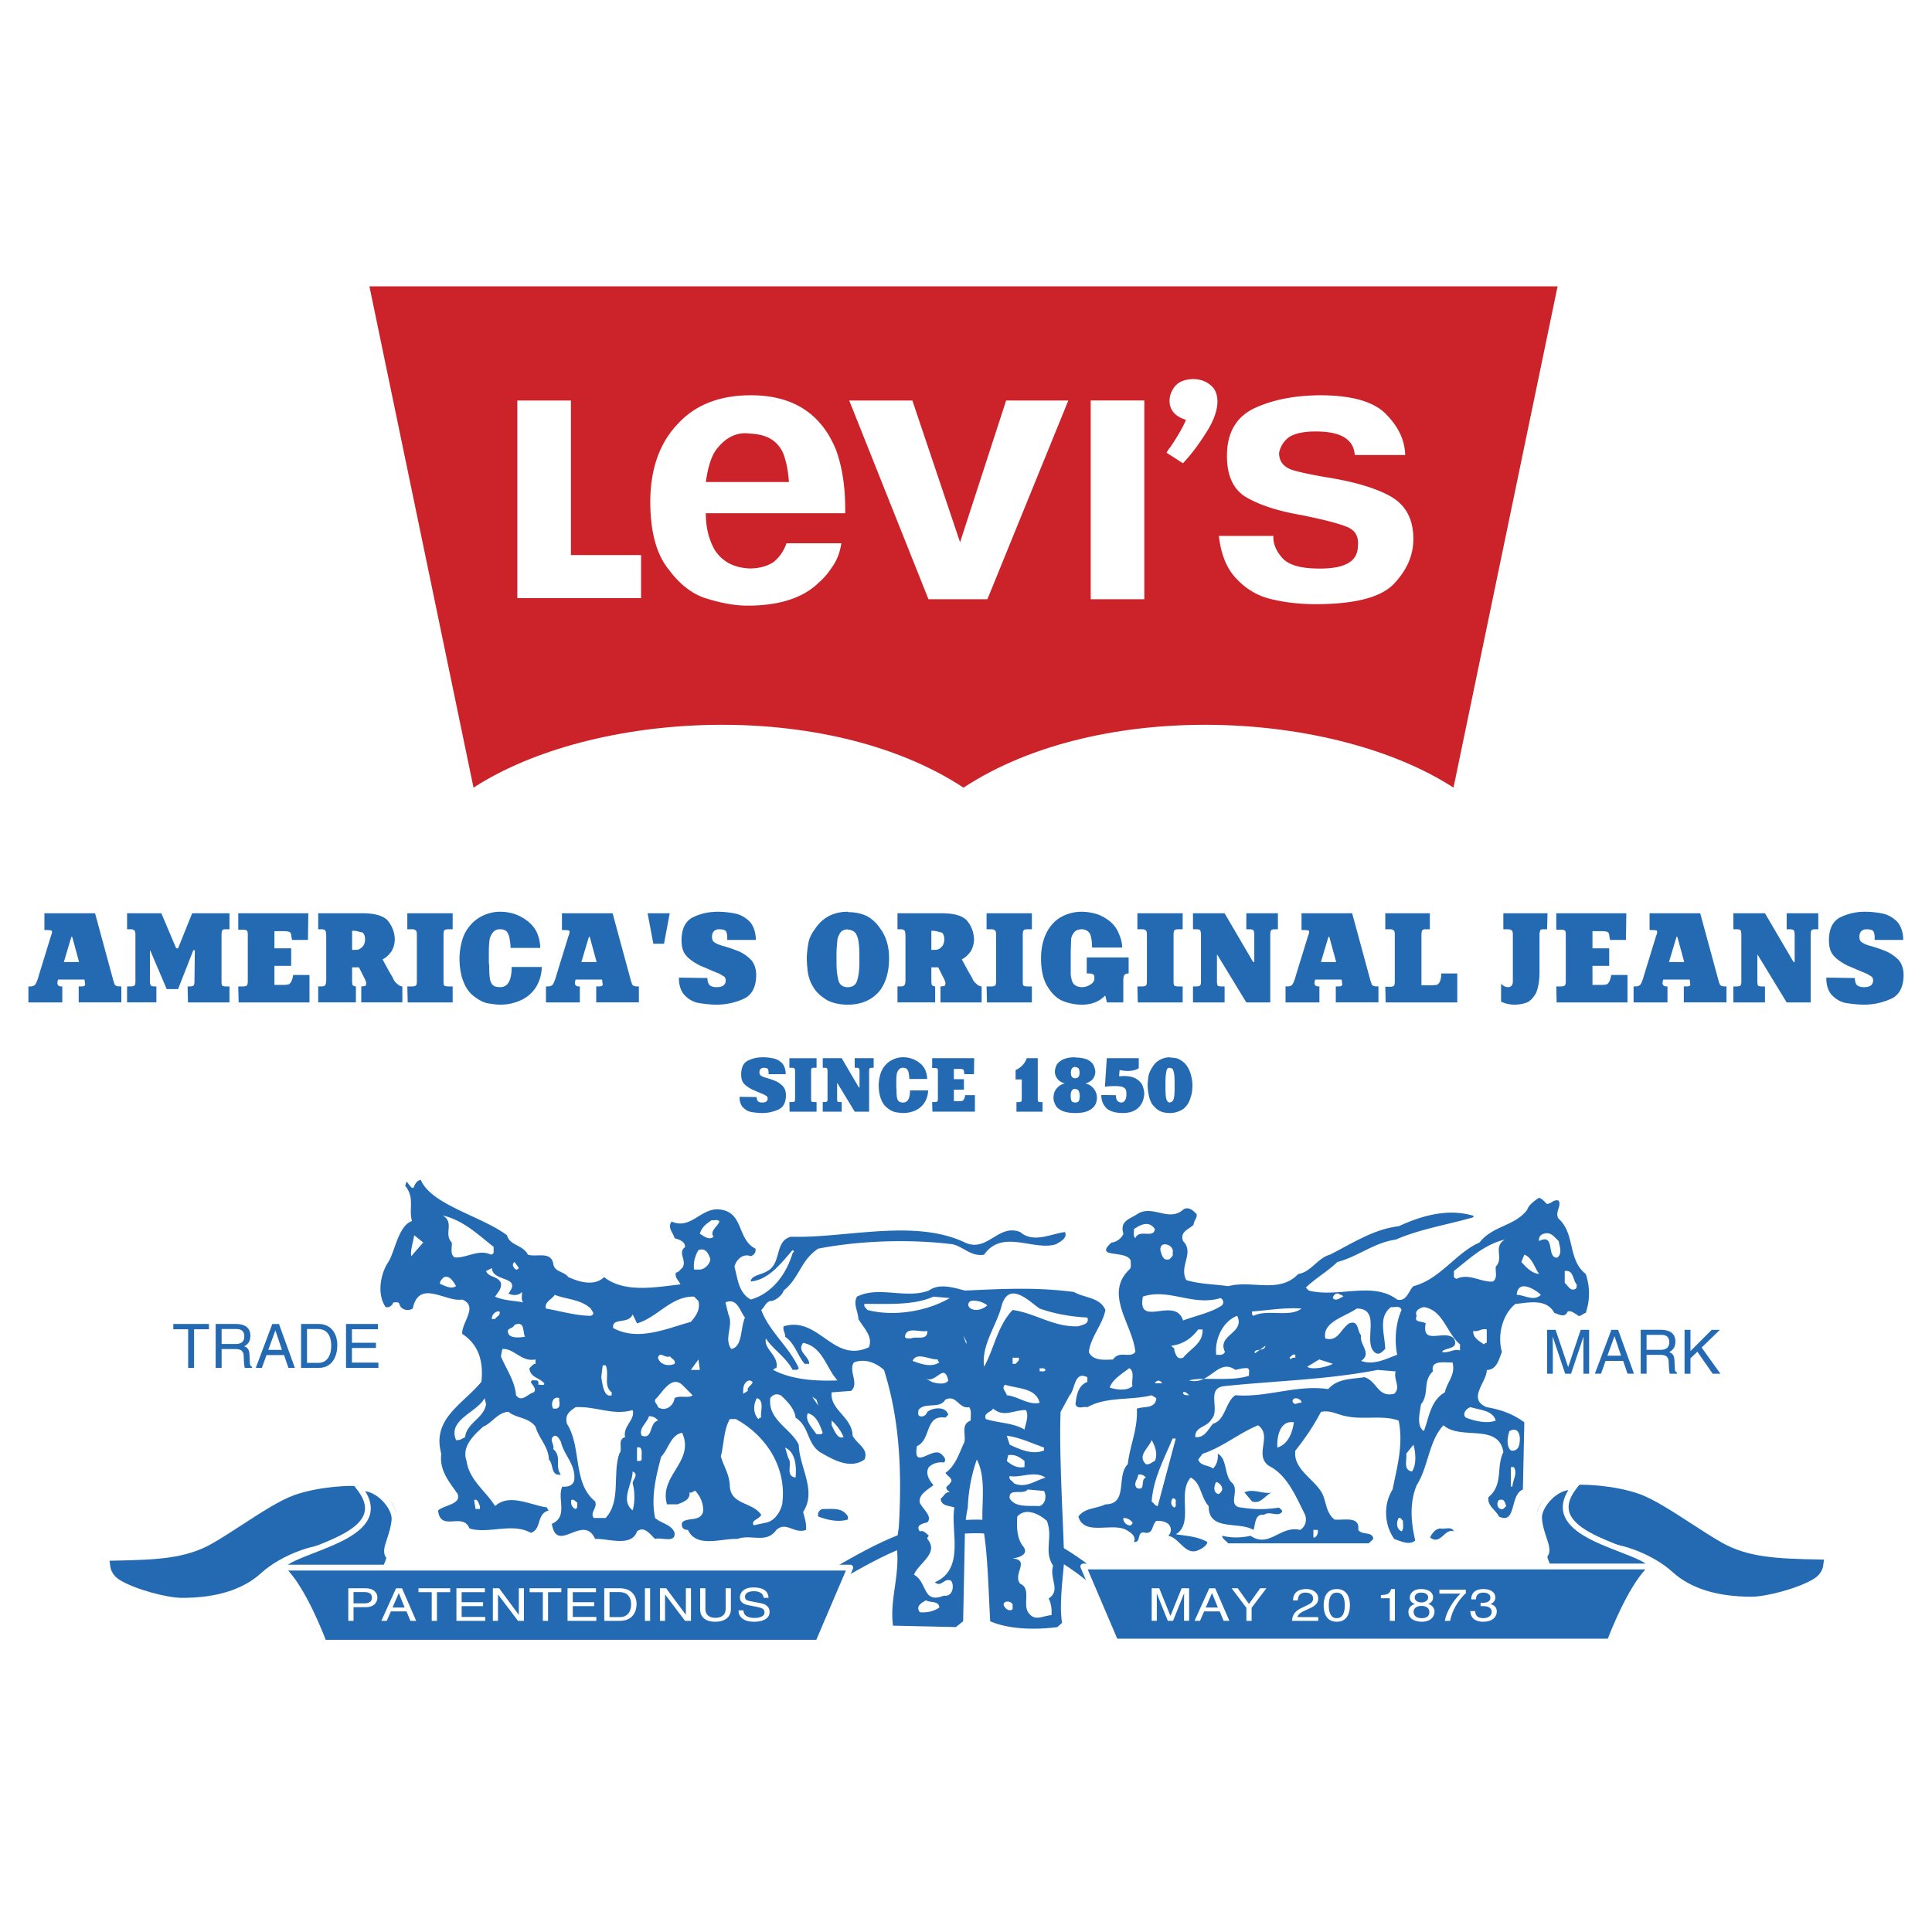 <svg xmlns="http://www.w3.org/2000/svg" width="2500" height="2500" viewBox="0 0 192.756 192.756"><path fill-rule="evenodd" clip-rule="evenodd" fill="#fff" d="M0 0h192.756v192.756H0V0z"/><path d="M96.13 78.583c13.679-8.98 36.979-7.715 48.886 0L155.4 28.57H36.857l10.386 50.013c11.903-7.715 35.208-8.981 48.887 0z" fill-rule="evenodd" clip-rule="evenodd" fill="#cc2229"/><path d="M138.844 49.585c-1.449-.848-3.682-1.534-6.703-1.998-1.51-.274-2.611-.492-3.396-.765-.756-.329-1.131-.849-1.131-1.641.125-.629.439-1.122.943-1.532.596-.41 1.51-.601 2.734-.601 2.486 0 3.777.792 3.871 2.352h5.033c-.033-1.422-.631-2.763-1.855-4.022-1.229-1.312-3.461-1.942-6.703-1.942-2.422.028-4.529.413-6.352 1.231-1.826.821-2.801 2.325-2.865 4.54-.062 2.08.535 3.53 1.826 4.351 1.385.821 3.209 1.422 5.602 1.833 2.137.436 3.582.795 4.467 1.149.879.326 1.256.956 1.162 1.914 0 1.586-1.322 2.325-4.059 2.27-1.697-.026-2.861-.355-3.492-1.066-.627-.711-.912-1.422-.881-2.189h-5.441c.221 1.861.787 3.339 1.889 4.404a6.699 6.699 0 0 0 3.521 1.942c1.385.329 2.834.466 4.404.466 3.836-.03 6.354-.685 7.645-2.024 1.322-1.396 1.949-2.874 1.949-4.487 0-1.97-.756-3.336-2.168-4.185zM120.746 38.401c-.447-.367-1.014-.582-1.758-.582-.768.043-1.338.238-1.734.689-.371.454-.57.949-.57 1.508.023.927.57 1.53 1.637 1.874-.275.689-.768 1.532-1.438 2.544a1.87 1.87 0 0 1-.225.3 3.932 3.932 0 0 0-.271.432l1.637 1.055c.789-.84 1.559-1.853 2.303-3.039.766-1.186 1.139-2.24 1.139-3.167-.027-.71-.224-1.227-.72-1.614zM108.82 59.787h5.35v-19.83h-5.35v19.83zM95.786 54.099l-4.759-14.142h-6.301l7.908 19.83h5.878l8.076-19.83h-6.205l-4.597 14.142zM83.419 44.909c-1.467-3.633-4.288-5.473-8.505-5.473-3.103 0-5.543.939-7.32 2.888-1.778 1.874-2.685 4.422-2.717 7.645 0 3.036.593 5.323 1.848 6.858 1.218 1.65 2.578 2.586 4.004 2.96 1.5.451 2.754.638 3.872.638 3.171 0 5.577-.788 7.109-2.322.451-.376.872-.864 1.289-1.5.524-.713.801-1.5.941-2.398h-5.472c-.279.787-.696 1.384-1.289 1.871-.696.452-1.5.639-2.404.639-1.534-.075-2.684-.639-3.485-1.874-.593-1.087-.872-2.248-.872-3.635h13.907c.033-2.362-.243-4.46-.906-6.297zm-13.002 3.185c.208-1.422.522-2.509 1.01-3.186.941-1.274 2.093-1.835 3.418-1.646 1.638.072 2.682.672 3.274 1.91.348.899.521 1.873.593 2.921h-8.295v.001zM56.962 39.957h-5.347v19.722h12.344V55.38h-6.997V39.957z" fill-rule="evenodd" clip-rule="evenodd" fill="#fff"/><path d="M83.671 156.936c4.062-2.322 8.127-4.645 13.786-4.645 5.66 0 11.465 4.791 12.771 6.098" fill="none" stroke="#236ab3" stroke-width="1.357" stroke-miterlimit="2.613"/><path d="M36.61 148.281c-1.523-.283-4.86-.031-7.212.787-1.459.504-3.367 1.746-5.214 2.947-1.027.668-2.09 1.357-3.057 1.912-2.593 1.479-5.186 1.602-9.926 1.701l-.236.008-.041.229c-.011.047-.191 1.125 1.006 1.85 1.581.963 4.756 1.785 6.243 1.785 3.454 0 6.123-.84 7.938-2.496 2.191-2.002 5.85-3.09 7.077-2.738.645.182 1.835.48 2.862.691 1.985.412 2.222.295 2.354.068.03-.053.123-.252-.094-.473-.166-.166.238-.799.53-1.26.351-.551.715-1.121.808-1.68.221-1.325-1.313-3.007-3.038-3.331zm2.464 3.239c-.073.443-.419.982-.722 1.461-.393.615-.758 1.201-.634 1.664-.834-.061-3.058-.561-4.373-.939-1.506-.428-5.401.836-7.629 2.871-1.702 1.557-4.24 2.342-7.545 2.342-1.384 0-4.462-.801-5.943-1.699-.556-.336-.698-.758-.732-1.016 4.125-.088 7.142-.188 9.917-1.771.979-.562 2.052-1.258 3.085-1.93 1.819-1.182 3.698-2.402 5.089-2.887 2.2-.764 5.465-1.035 6.914-.762 1.396.259 2.741 1.656 2.573 2.666z" fill-rule="evenodd" clip-rule="evenodd" fill="#fff"/><path d="M36.502 148.854c-1.448-.273-4.713-.002-6.914.762-1.392.484-3.27 1.705-5.089 2.887-1.033.672-2.105 1.367-3.085 1.93-2.776 1.584-5.792 1.684-9.917 1.771.035.258.176.68.732 1.016 1.48.898 4.559 1.699 5.943 1.699 3.305 0 5.843-.785 7.545-2.342 2.228-2.035 6.123-3.299 7.629-2.871 1.315.379 3.539.879 4.373.939-.125-.463.241-1.049.634-1.664.303-.479.649-1.018.722-1.461.167-1.01-1.178-2.407-2.573-2.666z" fill="none" stroke="#236ab3" stroke-miterlimit="2.613"/><path d="M36.502 148.854c-1.448-.273-4.713-.002-6.914.762-1.392.484-3.27 1.705-5.089 2.887-1.033.672-2.105 1.367-3.085 1.93-2.776 1.584-5.792 1.684-9.917 1.771.035.258.176.68.732 1.016 1.48.898 4.559 1.699 5.943 1.699 3.305 0 5.843-.785 7.545-2.342 2.228-2.035 6.123-3.299 7.629-2.871 1.315.379 3.539.879 4.373.939-.125-.463.241-1.049.634-1.664.303-.479.649-1.018.722-1.461.167-1.01-1.178-2.407-2.573-2.666z" fill-rule="evenodd" clip-rule="evenodd" fill="#236ab3"/><path d="M39.652 151.582c.037-.695-.444-1.648-1.201-2.367-.797-.76-1.723-1.127-2.604-1.033l-.518.053.318.412c.666.867.896 1.621.702 2.307-.445 1.592-3.12 2.629-5.27 3.463-1.681.646-3.006 1.162-3.305 1.875l-.054.123.061.119c.409.816 1.51 1.025 2.574 1.229.952.182 1.936.369 2.391.949.464.592.142 1.594-.17 2.561-.324 1.002-.629 1.947-.117 2.574a.557.557 0 0 0 .561.182c1.467-.289 5.487-6.494 6.018-8.248.078-.244.138-.551-.054-.74-.195-.197-.019-.727.183-1.334.195-.588.44-1.318.485-2.125z" fill-rule="evenodd" clip-rule="evenodd" fill="#fff"/><path d="M38.617 153.521c-.254.76-.466 1.416-.088 1.867.044.689-2.804 5.418-4.733 7.389-.584.598-.833.674-.894.684-.294-.389-.032-1.211.228-2.012.342-1.059.731-2.262.075-3.096-.593-.754-1.685-.961-2.741-1.162-.886-.168-1.723-.332-2.073-.791.354-.455 1.642-.957 2.898-1.445 2.387-.924 5.096-1.975 5.62-3.844.202-.727.041-1.508-.468-2.336.545.088 1.112.385 1.611.859.629.6 1.05 1.389 1.021 1.914-.044.731-.263 1.391-.456 1.973z" fill-rule="evenodd" clip-rule="evenodd" fill="#236ab3"/><path d="M85.074 156.244a.29.29 0 0 0-.243-.131H28.042a.292.292 0 0 0-.185.515c2.043 1.67 4.149 7.311 4.17 7.369.041.113.15.189.271.189h49.334a.29.29 0 0 0 .267-.178l3.199-7.492a.29.29 0 0 0-.024-.272z" fill-rule="evenodd" clip-rule="evenodd" fill="#fff"/><path d="M28.753 156.695c1.781 1.943 3.395 5.998 3.745 6.912h48.943l2.952-6.912h-55.64z" fill-rule="evenodd" clip-rule="evenodd" fill="#236ab3"/><path d="M153.266 151.5c.092.561.455 1.129.807 1.68.295.463.699 1.096.531 1.26-.217.217-.127.416-.094.473.133.225.369.342 2.352-.068a43.733 43.733 0 0 0 2.863-.695c1.227-.35 4.887.74 7.08 2.742 1.812 1.656 4.48 2.496 7.934 2.496 1.492 0 4.664-.824 6.246-1.785 1.195-.727 1.014-1.803 1.004-1.848l-.039-.232-.238-.006c-4.74-.102-7.33-.221-9.924-1.701-.967-.555-2.033-1.244-3.061-1.914-1.846-1.201-3.754-2.439-5.211-2.947-2.354-.818-5.689-1.07-7.213-.785-1.725.32-3.26 2.004-3.037 3.33zm3.144-2.764c1.447-.27 4.711-.002 6.914.766 1.393.484 3.27 1.707 5.088 2.885 1.033.672 2.104 1.367 3.086 1.93 2.779 1.586 5.793 1.686 9.916 1.775-.033.256-.172.674-.732 1.014-1.479.9-4.555 1.699-5.943 1.699-3.305 0-5.842-.789-7.545-2.344-2.229-2.033-6.121-3.297-7.627-2.867-1.316.375-3.541.875-4.375.938.127-.461-.24-1.047-.631-1.662-.305-.48-.65-1.023-.725-1.465-.164-1.01 1.178-2.403 2.574-2.669z" fill-rule="evenodd" clip-rule="evenodd" fill="#fff"/><path d="M156.41 148.736c1.447-.27 4.711-.002 6.914.766 1.393.484 3.27 1.707 5.088 2.885 1.033.672 2.104 1.367 3.086 1.93 2.779 1.586 5.793 1.686 9.916 1.775-.033.256-.172.674-.732 1.014-1.479.9-4.555 1.699-5.943 1.699-3.305 0-5.842-.789-7.545-2.344-2.229-2.033-6.121-3.297-7.627-2.867-1.316.375-3.541.875-4.375.938.127-.461-.24-1.047-.631-1.662-.305-.48-.65-1.023-.725-1.465-.164-1.01 1.178-2.403 2.574-2.669z" fill="none" stroke="#236ab3" stroke-miterlimit="2.613"/><path d="M156.41 148.736c1.447-.27 4.711-.002 6.914.766 1.393.484 3.27 1.707 5.088 2.885 1.033.672 2.104 1.367 3.086 1.93 2.779 1.586 5.793 1.686 9.916 1.775-.033.256-.172.674-.732 1.014-1.479.9-4.555 1.699-5.943 1.699-3.305 0-5.842-.789-7.545-2.344-2.229-2.033-6.121-3.297-7.627-2.867-1.316.375-3.541.875-4.375.938.127-.461-.24-1.047-.631-1.662-.305-.48-.65-1.023-.725-1.465-.164-1.01 1.178-2.403 2.574-2.669z" fill-rule="evenodd" clip-rule="evenodd" fill="#236ab3"/><path d="M153.744 153.59c.203.611.381 1.137.182 1.336-.188.186-.129.496-.053.74.533 1.752 4.551 7.957 6.02 8.248.227.045.424-.02.559-.186.512-.625.207-1.57-.115-2.572-.314-.965-.637-1.967-.172-2.561.457-.58 1.441-.766 2.393-.947 1.064-.203 2.166-.412 2.572-1.23l.061-.117-.053-.123c-.301-.715-1.627-1.229-3.305-1.879-2.148-.83-4.824-1.869-5.27-3.459-.191-.689.037-1.443.701-2.307l.316-.41-.518-.055c-.881-.094-1.807.273-2.604 1.035-.756.717-1.234 1.668-1.195 2.367.044.805.286 1.534.481 2.12z" fill-rule="evenodd" clip-rule="evenodd" fill="#fff"/><path d="M153.842 151.436c-.031-.525.391-1.314 1.02-1.914.498-.475 1.066-.771 1.613-.859-.514.824-.674 1.609-.471 2.334.523 1.873 3.23 2.922 5.619 3.846 1.258.486 2.545.99 2.9 1.447-.352.455-1.189.619-2.076.791-1.055.199-2.148.408-2.738 1.16-.656.834-.268 2.033.074 3.096.258.797.521 1.621.229 2.012-.062-.012-.312-.088-.896-.682-1.93-1.973-4.775-6.703-4.73-7.391.375-.451.162-1.109-.09-1.867-.194-.583-.415-1.241-.454-1.973z" fill-rule="evenodd" clip-rule="evenodd" fill="#236ab3"/><path d="M107.812 156.402l3.199 7.494a.29.29 0 0 0 .268.176h49.334a.29.29 0 0 0 .273-.189c.02-.057 2.125-5.697 4.168-7.369a.291.291 0 0 0-.183-.515H108.08a.285.285 0 0 0-.24.133.272.272 0 0 0-.028.27z" fill-rule="evenodd" clip-rule="evenodd" fill="#fff"/><path d="M164.158 156.582c-1.779 1.941-3.395 5.996-3.746 6.91h-48.943l-2.949-6.91h55.638zM17.292 132.094h3.553v.525h-1.483v3.856h-.59v-3.856h-1.48v-.525zM22.11 132.598h1.474c.294 0 .789.059.789.734 0 .65-.458.76-.892.76H22.11v-1.494zm0 1.998h1.431c.703 0 .778.422.778.781 0 .162.017.826.103 1.098h.724v-.1c-.182-.104-.212-.195-.219-.438l-.036-.793c-.024-.607-.273-.717-.522-.82.283-.164.612-.402.612-1.051 0-.932-.718-1.18-1.44-1.18h-2.023v4.381h.593v-1.878h-.001zM26.768 134.676l.703-1.928h.011l.646 1.928h-1.36zm1.573.523l.434 1.275h.645l-1.586-4.377h-.668l-1.646 4.377h.608l.458-1.275h1.755zM30.631 132.598h1.103c.805 0 1.312.559 1.312 1.664 0 1.104-.5 1.709-1.268 1.709h-1.147v-3.373zm-.593 3.877h1.751c1.437 0 1.865-1.268 1.865-2.25 0-1.264-.7-2.131-1.841-2.131h-1.775v4.381zM37.753 136.475h-3.231v-4.381h3.188v.525h-2.597v1.348h2.395v.521h-2.395v1.461h2.64v.526zM157.977 137.055v-2.586c0-.129.01-.682.01-1.09h-.01l-1.232 3.676h-.588l-1.232-3.67h-.014c0 .402.014.955.014 1.084v2.586h-.572v-4.379h.848l1.25 3.701h.012l1.244-3.701h.84v4.379h-.57zM160.371 135.256l.701-1.924h.014l.645 1.924h-1.36zm1.572.523l.434 1.275h.646l-1.584-4.377h-.672l-1.646 4.377h.613l.455-1.275h1.754zM164.279 133.18h1.477c.295 0 .787.055.787.736 0 .648-.459.758-.891.758h-1.373v-1.494zm0 1.996h1.434c.703 0 .775.422.775.781 0 .164.02.828.104 1.098h.727v-.1c-.184-.104-.213-.195-.223-.436l-.033-.793c-.025-.611-.275-.719-.525-.824.287-.164.617-.402.617-1.049 0-.928-.721-1.178-1.441-1.178h-2.021v4.379h.588v-1.878h-.002zM168.658 137.055h-.59v-4.379h.59v2.123l2.121-2.123h.817l-1.823 1.767 1.872 2.612h-.768l-1.531-2.196-.688.659v1.537z" fill-rule="evenodd" clip-rule="evenodd" fill="#236ab3"/><path d="M35.272 158.842h1.069c.432 0 .769.131.769.545 0 .439-.318.582-.792.582h-1.046v-1.127zm0 1.506h1.227c.846 0 1.155-.512 1.155-.965 0-.529-.436-.92-1.155-.92h-1.75v3.25h.523v-1.365zM39.16 160.385l.625-1.432h.008l.579 1.432H39.16zm1.403.386l.384.941h.576l-1.412-3.246h-.598l-1.465 3.246h.539l.411-.941h1.565zM41.753 158.463h3.163v.391h-1.321v2.859h-.522v-2.859h-1.32v-.391zM48.411 161.713h-2.874v-3.25h2.838v.391h-2.316v.998h2.136v.39h-2.136v1.08h2.352v.391zM51.761 158.463h.511v3.25h-.591l-1.987-2.625h-.009v2.625h-.511v-3.25h.625l1.951 2.631h.011v-2.631zM52.839 158.463h3.162v.391H54.68v2.859h-.521v-2.859h-1.32v-.391zM59.497 161.713h-2.874v-3.25h2.837v.391h-2.313v.998h2.133v.39h-2.133v1.08h2.35v.391zM60.812 158.842h.984c.72 0 1.171.412 1.171 1.229 0 .82-.445 1.268-1.132 1.268h-1.022v-2.497h-.001zm-.526 2.871h1.56c1.285 0 1.665-.941 1.665-1.668 0-.938-.625-1.582-1.644-1.582h-1.581v3.25zM64.864 161.713h-.522v-3.25h.522v3.25zM68.428 158.463h.511v3.25h-.593l-1.985-2.625h-.01v2.625h-.509v-3.25h.622l1.953 2.631h.011v-2.631zM72.92 158.463v2.111c0 .664-.496 1.229-1.566 1.229-1.051 0-1.497-.564-1.497-1.17v-2.17h.521v2.049c0 .703.518.898.991.898.486 0 1.029-.186 1.029-.891v-2.057h.522v.001zM76.186 159.416c-.026-.504-.524-.66-.964-.66-.333 0-.894.076-.894.568 0 .277.236.367.462.414l1.11.211c.505.1.884.354.884.869 0 .771-.857.984-1.526.984-.724 0-1.003-.184-1.179-.314-.327-.25-.394-.521-.394-.824h.492c0 .588.576.76 1.076.76.378 0 1.021-.08 1.021-.549 0-.336-.191-.447-.825-.572l-.799-.154c-.253-.051-.832-.199-.832-.764 0-.506.397-1.006 1.343-1.006 1.36 0 1.498.68 1.517 1.037h-.492zM118.131 161.713v-1.92c0-.096.012-.506.012-.811h-.012l-1.098 2.73h-.52l-1.096-2.727h-.01c0 .301.01.711.01.807v1.92h-.512v-3.25h.754l1.113 2.748h.012l1.107-2.748h.748v3.25h-.508v.001zM120.133 160.771l-.408.941h-.545l1.469-3.246h.596l1.412 3.246h-.576l-.387-.941h-1.561zm1.373-.386l-.576-1.432h-.012l-.625 1.432h1.213zM124.873 161.713h-.521v-1.305l-1.473-1.945h.613l1.117 1.562 1.118-1.562h.621l-1.475 1.945v1.305zM129.006 159.676c0-1.035.906-1.137 1.318-1.137.662 0 1.195.355 1.195.949 0 .566-.449.807-1.023 1.059l-.395.182c-.523.238-.637.486-.66.609h2.078v.375h-2.613c.025-.658.385-1.012.898-1.26l.504-.244c.406-.195.701-.324.701-.74 0-.254-.195-.574-.754-.574-.725 0-.758.559-.773.781h-.476zM134.17 160.17c0 .795-.25 1.275-.799 1.275-.551 0-.799-.48-.799-1.275 0-.797.248-1.275.799-1.275.549 0 .799.478.799 1.275zm.512 0c0-.66-.213-1.631-1.311-1.631-1.102 0-1.311.971-1.311 1.631 0 .658.209 1.633 1.311 1.633 1.098 0 1.311-.975 1.311-1.633zM139.17 161.713h-.512v-2.254h-.887v-.316c.615-.037.871-.086 1.023-.604h.375v3.174h.001zM141.816 160.221c.436 0 .793.191.793.621 0 .498-.418.604-.766.604-.662 0-.812-.383-.812-.637 0-.293.25-.588.785-.588zm1.164-.866c0-.371-.328-.816-1.176-.816-.91 0-1.152.541-1.152.869 0 .299.188.514.512.617-.4.137-.646.387-.646.775 0 .154 0 .498.393.756.305.199.705.246.916.246.902 0 1.295-.494 1.295-1.006 0-.24-.111-.594-.623-.775.163-.072.481-.21.481-.666l-1.17.521c-.348 0-.666-.184-.666-.486 0-.201.123-.496.633-.496.561 0 .713.279.713.473 0 .291-.268.51-.68.51l1.17-.522zM143.607 158.604h2.641v.35c-.381.33-1.293 1.342-1.57 2.76h-.527c.131-.869.826-2.01 1.559-2.719h-2.102v-.391h-.001zM147.719 159.902c.08.004.166.01.25.01.369 0 .73-.121.73-.518 0-.189-.135-.5-.709-.5-.678 0-.723.459-.742.678h-.467c0-.463.229-1.033 1.232-1.033.74 0 1.176.352 1.176.83 0 .406-.279.6-.488.654v.01c.367.102.635.318.635.742 0 .523-.402 1.027-1.373 1.027-.283 0-.523-.059-.707-.143-.422-.186-.535-.553-.566-.92h.488c.02.301.104.705.814.705.49 0 .834-.252.834-.619 0-.535-.564-.584-.893-.584-.07 0-.146.004-.215.004v-.343h.001z" fill-rule="evenodd" clip-rule="evenodd" fill="#fff"/><path d="M98.037 152.178c-.146-2.18.406-4.646-.58-6.562a16.316 16.316 0 0 0-.9 4.791c-.262 1.219-.226 1.76-.29 2.668l-.174 8.68-.727.578-6.269-.141c-.32-2.354.522-4.588.434-7.027-.032-.842-.142-.811.146-2.814.32-5.572.088-10.709-1.48-15.672-.812-.725-1.914-1.162-2.99-.754-.608.783.552 2.117-.291 2.844l-1.942.145c-.204 1.74 2.06 2.465 2.088 4.326.495.898 1.627 1.305 1.19 2.377-1.452 1.018-3.162 0-4.469-.754-1.306-.93-1.016-2.523-2.408-3.424-.088-.898-.875-1.684-1.482-2.234-.406-.174-.754-.117-1.042.289-.265 2.176 2.061 3.02 2.842 4.645.057 2.266 1.829 4.586.437 6.703.145.609.349 1.133.29 1.799-1.189.436-1.975-.898-2.96 0-1.016 1.422-2.526.381-3.891.9-1.566-.086-4.062.959-4.933-.9-.436 0-.696-.23-.58-.754.58-.551 1.769-.025 2.091-1.045.056-.811-.234-1.479-.756-2.088-.232-.029-.348.26-.608.145.116.756-.698.986-1.19 1.189h-1.046c-.843-2.871 2.814-4.266 1.51-7.139-1.162.203-1.394 1.713-2.09 2.379-.492 1.889-1.044 3.979-.61 6.123.638.551 1.684.67 1.944 1.482.116 1.072-1.306.406-1.944.607-.406-.348-1.046-1.361-1.801-.754-.55 1.596-2.872.695-4.178.754-1.191-2.611-3.803 1.598-4.323-1.508 1.682-.725.494-2.525 1.044-3.715.522.059 1.044-.088 1.188-.611.204-1.566-1.042-2.525-1.332-3.887-.146-.205-.262-.553-.61-.58-.668.316 0 .84-.146 1.334.9.783.116 1.684.757 2.553-1.046.145-.698-1.045-1.192-1.51-.03-1.275-1.014-2.117-1.334-3.277-.726-.961-1.886-.814-2.699-1.48-1.044.029-1.654 1.131-2.526 1.48-.958.869-2.176 2.002-1.654 3.424.263 1.914 1.915 2.99 2.844 4.498 1.422-1.307 3.543-.086 5.226.146-.058.145.058.203.144.289-1.304.348-.667 1.857-1.799 2.236-1.858-1.047-4.236.143-6.125-.438-.666-1.682-2.902.406-3.134-1.799.638-.551 2.35-.609 1.943-1.654-.812-1.189-1.826-2.291-1.624-4.006-.958-3.482 2.118-4.904 4.004-7.168.204-1.885-.174-3.656-1.917-4.789-.058-1.16 1.654-2.756 0-3.424-1.652.289-4.294-2.09-4.933.898-.464.291-1.19.145-1.336-.463-.116-.264-.434-.117-.608-.146-.086.289-.378.551-.756.467-.897-1.279-.52-3.32.251-4.482.67-1.014.988-3.619 2.374-4.111-.35-1.219.308-2.291-.678-3.512l.144-.434c1.016 1.432.425.105 1.403-.168 1.065 2.518 6 3.592 8.613 5.537.26 1.043 1.566.928 2.086 1.941.843.266 2.265-.375 2.526.873.086.869 1.047.754 1.511 1.363 1.044.465 2.555.959 3.568 0 2.03 1.627 5.225.988 7.605.727-.146-.408-.612-.668-.436-1.189.262 0 .406-.291.609-.436.55-.725-.494-1.51.29-2.092.03-.607-.638-.754-1.046-.898-.114-.523-.754-1.043-.29-1.654 1.975.871 2.96-1.51 4.905-1.189 2.294.318 1.626 2.988 3.454 3.889.088.379-.172.668-.464.754-.812-.318-1.48.408-1.627 1.045.321 1.191.406 2.611 1.627 3.281 2.118-.609 3.54-2.496 4.179-4.645l.146-.146-.146-.145c-1.072 1.191-2.32 2.961-4.179 3.137.028-.641 1.132-.672 1.654-1.047 1.452-.754.698-3.047 2.38-3.422 5.398.17 12.276-1.83 17.327.576 2.235 1.047 3.336-1.914 5.516-1.043 1.334 1.133 2.988.201 4.469 0 .289.58-.438.955-.9 1.221-2.234.695-5.342-1.568-7.17 1.041-1.306.207-2.033-.781-3.134-1.041-4.207-.525-9.199-.379-13.409.434-1.771 1.162-1.888 2.961-3.455 4.182-.114.434-.696.928-1.19 1.043-.55-.029-.694.611-1.042.898.782 2.121 2.814 3.717 3.742 5.805-.115.264-.406.119-.609.176-.666-1.277-1.944-2.031-2.668-3.137-.262 1.047 1.332 1.713 1.044 2.961-.174-.027-.232.088-.32.176 1.886.986 4.294 1.131 6.413 1.045-1.131-1.248-1.479-3.369-3.423-3.744-.668.869.608 1.307.608 2.09h-.463c-.727-.873-.987-2.062-1.944-2.699.058-.348-.26-.609-.146-1.047 3.543-1.043 4.907 3.746 8.506 2.092.434-1.074-.524-1.916-1.046-2.816-.028-.754-.55-1.508-.144-2.234 2.206-1.102 4.847.262 7.169-.607 1.044-.756 2.467-.293 3.599 0 3.918-.178 7.083-.35 10.883.143 1.045.609 2.613.523 3.135 1.799-.289 1.482-1.451 2.643-1.656 4.18.381.93 1.656.783 2.41.756.67-.959 1.686-.059 2.234-.756-.26-2.729-3.162-5.746-.607-8.213.26-.234.115-.609.145-.9-.434-1.102-3.746-.174-1.914-1.801.463-.027.986-.406 1.188-.869-.406-1.277.641-1.48 1.336-1.943 1.539-1.045 3.162.811 4.615-.465.436-.32.9-.029 1.219.318.406.262-.174.785-.174 1.189-.467.465-1.393.668-1.045 1.627 1.16 1.16-.436 2.496.318 3.889 1.307.406 2.785.406 4.18.609 2.41-.639 5.08.785 6.994-1.219 1.248-.176 1.945-1.596 3.137-1.918 2.262-1.129 4.35-2.549 6.877-2.842 2.207-1.016 4.877-1.83 7.459-1.045v.145c-2.582.754-5.283 1.16-7.75 2.234-2.148.289-3.803 1.715-5.832 2.236-.9.898-2.234 1.654-3.135 2.553l.291.293c2.959.752 6.355-.959 8.822.898.957.262 1.191-.988 1.625-1.336 2.672-.697 4.238-3.338 6.588-4.355 1.336-1.711 3.541-1.623 4.762-3.277.113-.436.754-.93 1.188-1.189.32.115.525.377.758.609.463.027.666-.494 1.188-.32.32.523-.434 1.219 0 1.801 1.684 1.535.871 4.062 2.701 5.514a5.939 5.939 0 0 1 0 3.887c-.293.031-.611.553-.9.146-.291-.115-.523-.406-.9-.289-.291.695-.9.262-1.334.143-.785-1.479-2.615-1.014-3.889-.896-1.338 1.102-1.801 3.191-1.338 4.787-.289.668-.49 1.801-1.51 1.801 0 1.219-2.002 2.902 0 3.715 1.365.23 2.613.666 3.744 1.508l-.143 6.705c-1.336.523-.611 3.514-2.381 2.701-.348-.697-1.221-1.105-1.045-1.945 1.51-1.277.725-2.934 1.479-4.5-.492-2.93-4.264-1.131-5.977-2.668-1.482 1.596-1.482 4.09-2.67 5.977-.727 1.742-.58 3.689-.146 5.516-.58.521-1.48.059-2.09-.146-1.016-1.42-1.104-3.453-.172-4.934.434-2.203 1.102-4.469.607-6.879-1.566-.58-3.568-.059-5.223-.434-.873-.146-1.568-.641-2.527-.436a23.927 23.927 0 0 1-2.555 3.861c-.26 1.885 1.947 2.844 2.701 4.322.436.957.32 1.799 1.189 2.555.9.117 2.584-.406 2.379 1.043.408.553 1.453.117 1.508.9l-.461.436h-14.02c-.201-.26-.58-.436-.607-.754.869.205 1.797.232 2.842 0 1.857 1.277 2.99-1.074 4.936-.582.607-.348.725-1.129.434-1.652-.869-1.713-1.711-3.83-3.568-4.76-1.48-1.104.406-2.961-1.047-4.033-1.914.781-3.568 2.205-5.543 2.842l-.436.58c.234.668 1.018.523 1.482.9.377-.406.521-.9.465-1.48.926.467.637 1.975 1.332 2.816 1.018.754-.52 2.438 1.045 2.555 1.338.203 2.381.203 3.746 0 .088.145.348.203.289.434-.406.553-1.248-.145-1.799.291-.93-.145-.844.959-1.045 1.508-1.451-.898-4.498.176-4.469-2.379-.812-.871-.754-2.35-1.801-2.844-1.363 1.537.348 4.584-1.48 5.658 1.074.146 2.205.232 3.135.758.031.289-.465.637-.754.754-1.395.783-1.973-1.16-3.137-1.365.35-.32.35-.842 0-1.189-.348-.26-.754-.318-1.188-.291-.467.379-.264 1.219-1.045 1.191-.988-.318-.406 1.016-1.189.9.26-.611-.379-.959-.754-1.193-1.453-.779-4.209.641-4.789-1.332.607-.873 1.797-.785 2.697-1.221 2.322-.027 1.045-2.871 2.234-4.006.205-1.914 1.018-3.512.9-5.541.666-.262 1.857.057 1.945-1.047l-.467-.289c-2.088.521-4.527.115-6.412 1.189-.406-.115-.959.26-1.189-.289.113-.871.23-1.859 1.189-2.236v-.465c-1.336-.666-1.189 1.189-1.771 1.801l-.9 1.654c-.201 4.789.445 13.781.326 15.232-.121 1.451-.469 4.154-.18 5.809l-.465.434c-2.031.266-4.732.266-6.703-.578-.177-2.996-.249-7.127-.757-9.582z" fill-rule="evenodd" clip-rule="evenodd" fill="#236ab3"/><path d="M71.771 121.875c-.116.434-1.016.959-.58 1.512-.466.406-.988-.088-1.366-.293.204-.695.64-.986 1.19-1.361.262.056.61-.12.756.142zM115.221 122.633c-.119.982-1.568-.061-1.947.896-.26-.23-.113-.609-.143-.896.639-.44 1.508-.901 2.09 0zM155.504 123.82c.088.492.406 1.275-.145 1.654-1.104.055-.146-2.494-1.801-1.654a.599.599 0 0 1 .467-.727c.698-.232 1.045.321 1.479.727zM41.034 125.328c-.114-.492.176-1.393.292-2.088l.898.723-1.19 1.365zM150.135 123.674c-1.219.727-.059 1.83-.9 2.699-.059.523.205 1.162-.289 1.482-1.131.115-2.352-.844-3.568-.291-.176.057-.379-.146-.32-.293v-.463c1.622-1.279 3.016-2.64 5.077-3.134zM44.17 121.266c1.218.727.059 1.828.9 2.697.059.525-.204 1.162.289 1.484 1.132.115 2.35-.844 3.57-.293.174.059.376-.145.32-.291v-.463c-1.624-1.279-3.019-2.642-5.079-3.134zM116.988 125.01c.117.26-.143.438-.289.609-.637.234-.754-.35-.9-.756-.26-1.217 1.453-.695 1.189.147zM70.871 125.619c-.027.492-.552 1.016-1.046 1.045h-.578c-.088-.754.114-1.395.437-1.945.753-.262 1.013.377 1.187.9zM153.559 127.1c-.723-.057-1.246-.609-1.77-1.189l.289-.729c.787.265 1.018 1.308 1.481 1.918zM51.774 126.52c-.086.057-.146.176-.29.145-.262-.145-.467-.553-.145-.754l.435.609zM50.729 129.045c.376.232 1.045.232 1.335-.146.058.35-.116.785.144 1.045-.784-.174-1.973-.174-2.815-.58.292-.436.668-.785.583-1.363-.32-.729-1.22-.523-1.481-1.191l.581-.289c.057 1.422 3.046.75 1.653 2.524zM157.305 128.145c0 .174.029.377-.146.465-.521.232-.725-.379-1.045-.609v-1.191c.9-.146.784.899 1.191 1.335zM45.502 128.318c-.49.318-1.042 0-1.478-.174-.32-.061.028-.549.29-.727.58-.202.958.526 1.188.901zM153.734 129.189c-.727.695-1.625 0-2.41 0 .117-1.625 1.889-.523 2.41 0zM103.727 130.553c1.48.521 3.076.814 4.76.9.23.668-.523.727-.898.869-2.439.117-4.27-1.305-6.559-1.625-1.541 1.625-1.859 3.92-2.848 5.66-.291-2.264 1.307-4.123 1.801-6.268.81-2.292 2.814-.146 3.744.464zM121.779 129.508c.289.176.348.465.146.725-1.076.727-2.584 1.02-3.891 1.512-.783-2.496-4.615.842-4.006-2.381 2.554-.874 4.995.988 7.751.144zM134.027 129.363c-.232.027-.729.553-1.045.145.029-.348.463-.639.727-.318.174-.03.23.087.318.173zM58.94 130.553c.118.291.495.521 0 .727-1.566-.027-2.986-.465-4.468-.727-.202-.637.582-.898.872-1.363 1.218.464 2.583.435 3.596 1.363zM69.683 129.799c.202.871-.234 1.48-.759 2.088-2.378.641-5.251 1.977-7.747.611-.174-1.105 1.538-.318 1.944-1.365l.434.9c2.033-.58 3.396-2.729 5.691-2.67l.437.436zM94.759 129.508c-2.237 1.307-5.545 1.885-8.216 1.189-.144-.203-.406-.346-.29-.607 2.002-.029 4.847.201 6.879-.727l1.627.145zM98.502 130.232c-.35.348-1.104.641-1.655.32-.32-.201-.32-.58 0-.754a2.189 2.189 0 0 1 1.655.434zM74.326 131.453c-.464 1.045-.232 2.932-1.364 3.135-.784-1.047.26-2.295-.291-3.455l-.292-1.189c1.19-.522 1.453.929 1.947 1.509zM139.834 130.697c-.584 1.309-.729 2.99-.438 4.471-1.135.406-2.322 1.074-3.6.609 1.133-.754-.203-1.625 0-2.555-.406-.404-.203-1.564-1.191-1.189-.896.607-1.102 1.859-2.377 1.508-.35-1.654 2.002-2.174 3.131-2.988 2.643 0 .408 3.6 1.947 4.471.406.145.639-.234.9-.436-.059-1.51-.727-3.221.58-4.178.376.057.87-.205 1.048.287zM145.666 134.123v.609c-.668-.203-1.133.32-1.801.145.26-.463 1.771-.203 1.191-1.336-.932-.955-3.252.785-2.814-1.508-.32-.26-1.221-.027-.9-.754-.26-.553.406-.812.723-.869 1.915.287 2.294 2.639 3.601 3.713zM129.85 130.553c-1.191.928-3.369.027-4.791.727-.172-.059-.146-.293-.146-.436 1.655-.117 3.222-.406 4.937-.291zM49.829 130.844c.147.377-.29.494-.436.754h-.317c-.061-.377.375-.84.753-.754zM123.434 131.279c.84 1.742-2.061 1.887-1.219 3.598-.176.377-.553.291-.871.291-.176-1.449.582-3.309 2.09-3.889zM52.384 133.369c-.436.059-1.395.201-1.655-.291-.262-.639.406-.438.61-.898 1.073-.436.783.724 1.045 1.189zM119.979 132.641c.059 1.365-1.102 1.832-1.943 2.816-.609.232-.727-.316-.869-.725.057-.232-.207-.318-.32-.463 1.158-.146 2.031-.729 2.697-1.629h.435v.001zM148.334 133.979c-.143-.031-.201.088-.289.145-.406-.291-1.16-.695-1.045-1.336.521.117.814-.289 1.334-.146v1.337zM92.522 132.787c.03 1.018-1.072.494-1.654.754-.173-.057-.464.088-.58-.172.116-1.076 1.48-.406 2.234-.582zM96.414 134.123l-.321-.9.321.609v.291zM125.205 135.023c-.205-.551.986-.117 1.043-.754l-1.043.754zM53.428 135.633v.436c-.262 0-.434.289-.61.434.088.959.958.9 1.482 1.51.056.262-.408.117-.583.145 0-.145.03-.375-.146-.434-.202.027-.494-.119-.608.145.114.318.639.695.29 1.045-.582.117-1.189 1.074-1.77.291-.117-1.453-.986-2.613-1.508-3.889l.142-.727c1.164-.089 1.919 1.335 3.311 1.044zM67.3 136.068c-.55.262-1.45.145-1.654-.611.204-.695.729.117 1.19-.143.174.26.611.375.464.754zM129.236 135.457c-.145 0-.375-.027-.434.176l-.145-.176c.172-.143.318-.404.578-.289v.289h.001zM93.569 135.633c-.03.145.086.203.144.291-.812.551-1.856.145-2.668-.146.406-.93 1.654-.118 2.524-.145zM101.637 135.457c.115.264-.146.438-.318.611h-.289v-.611h.607zM68.924 136.678l.759-1.045.142 1.045h-.901zM132.982 136.068c-.639.348-2.148.639-2.555.289l1.189-.725c.466.145.902.292 1.366.436zM144.91 135.924c.35 1.219-.551 1.973-.754 2.988-1.451.842-1.566 2.494-2.092 3.859-.781-.465-.404-1.857-.289-2.668.871-1.074.117-2.295 1.189-3.279-.259-1.191 1.192-.842 1.946-.9zM60.423 136.213c.406.812-.26 2.061.608 2.699v.291c-.784.289-.926-1.131-1.044-1.801l.146-1.189h.29zM124.623 137.256c-1.801.611-4.701.088-5.98.467 2.062.551 2.875-2.293 4.615-1.045.381-.088.756-.203 1.221-.176.261.176.085.494.144.754zM104.307 136.678c-.115.26-.406.088-.58.146v-.322c.173.059.464-.086.58.176zM112.984 138.303c-.58.494-1.566.348-2.266.145.236-.812 1.279-1.422 1.947-1.945.579.321.204 1.22.319 1.8zM139.25 136.824c-.26.811.553 1.566-.145 2.232-1.684.406-1.684-1.275-2.986-1.654-1.279.201-2.674.119-3.602 1.189-3.162-.463-6.152.871-9.26.611-.986.607-.986 2.496-2.232 2.844-.523.58-.814 1.422-1.771 1.334-.059-1.074 1.189-.957 1.625-1.799.871-.898-.551-3.02 1.189-3.279 5.312-.553 10.275-.639 15.383-1.625l1.799.147zM94.613 137.723c-.232.463-1.19.318-1.654.145l-.583-.318c1.047.491 1.801-1.655 2.237.173zM74.616 138.768l-.464.289c-.031-.375-.031-1.189.61-1.334.868.203-.35.58-.146 1.045zM115.945 138.012h-.725c.173-.348.551-.348.725 0zM69.101 139.203c-.378.348-1.279-.029-1.8.289-.086.754-.9 1.395-1.654.9-.026-.289-.55-.582-.144-.9.638-.666 1.508-2.262 2.554-1.336l1.044 1.047zM103.727 139.957c-1.133.26-2.148-.639-3.281-.754-.057-.348-.58-.699-.174-1.047 1.248.406 3.078.291 3.455 1.801zM118.643 139.203c-.232 0-.639.029-.607-.291.259-.115.435.145.607.291zM81.639 140.246l-.61-.9.435.293.175.607zM48.495 140.104c-.234 1.42-1.916 1.828-2.092 3.277-.29.145-.52.35-.9.291-.868-2.031 2.062-2.727 2.846-4.18l.146.612zM55.809 139.492c-.116.146.26.9-.291 1.047h-.32c-.262-.322-.116-1.307.611-1.047zM75.952 141.438c-.146-.031-.234.086-.292.145-.522-.551-.522-1.451-.144-2.09.812.232.29 1.507.436 1.945z" fill-rule="evenodd" clip-rule="evenodd" fill="#fff"/><path d="M129.85 139.957c-.381-.088-.67.379-.9-.146.056-.579.954-.231.9.146zM96.701 140.393c.262.377.119.9.146 1.334-1.162.438-.262 1.686-.754 2.41-.434.986-.814 2.146-1.77 2.814.202.35.93.639.436 1.047 0 .172-.495.26-.292.607l.292.291c-.436-.115-.583.408-.9.609 0 .783.87.695 1.362.9-.434 2.207 1.134 6.123-1.945 7.457.64.582.931-.521 1.627-.143.35.549.116 1.623-.727 1.479-2.176.871-1.624-1.363-2.99-2.09.466-1.188 2.554-2.117 1.336-3.57-.028-.145.088-.232.146-.318-.262-.201-.494-.582-.9-.436-.463-.639.318-.785.754-.9.552-.578-.436-1.305-.754-1.943-.174-.844.843-1.336 1.364-1.771-.434-.494-.842-1.16-.464-1.799.406-.377.9-.521 1.508-.463.318-.293-.058-.67-.318-.873-.842-.695-2.789 1.715-2.38-.754 1.45-.609.754-3.164 2.845-2.844l.29-.291c-.26-.869-1.538-.725-2.09-.289-.088.289-.375.549-.754.436-.262-.117-.116-.406-.146-.609.668-.873 2.09-.031 2.701-1.045 1.101-.553 1.361.984 2.377.754zM63.122 140.684c.292.957-1.017 1.623-.754 2.697-.843.262-.174 1.191-.58 1.654-.699 2.033.202 4.73-1.364 6.414h-1.19c-.406-.578.406-.984.144-1.654-2.292-1.857-1.304-5.396-2.815-7.748-.232-.9.26-1.248.87-1.654 2.002-.116 3.714.871 5.689.291zM149.234 141.727c-.842.348-2.088.061-2.988-.289-.408-.379.059-.93.463-1.045.93.291 2.207.291 2.525 1.334zM102.359 140.684c.322.609-.027 1.305-.143 1.943-1.16-.695-2.613-.639-3.861-1.045-.26-.637.523-.668.727-1.043 1.104.926 2.029.113 3.277.145zM82.075 142.947c-.118.26-.406.088-.61.145-.436-.639-1.189-1.365-.872-2.092.871.205 1.222 1.193 1.482 1.947zM65.646 141.727c-.926.232-.464 1.945-1.624 1.512-.349-.727.552-1.279.726-1.945.378-.001.696.144.898.433zM73.425 141.582c3.076 1.684 5.109 4.904 4.615 8.504-.174.727-.698 1.566-1.48 1.799l-1.362.293c-.322-.525.52-.553.754-1.047-.9-1.307-2.99-.957-3.137-2.814 0-1.133-.578-1.973-.899-2.99.322-1.248.262-2.613.899-3.744h.61v-.001zM84.163 143.381c-.638.262-.958-.754-1.188-1.188v-.467c.434.379.958 1.045 1.188 1.655zM129.092 141.9c-.115.844-.49 2.178-1.654 2.525-.057-.9.175-2.757 1.654-2.525zM151.471 144.426c-.176.264-.436.348-.727.293-.494-.438-.35-1.365-.145-1.947 1.131-.608 1.19.988.872 1.654zM104.16 144.426v.293c-1.217.461-2.408-.117-3.424-.582l-.291-.898c1.307.173 2.498.753 3.715 1.187zM117.309 143.525c-.609 2.236-1.189 4.473-1.799 6.734-.262 0-.408-.318-.611-.465.176-2.32 1.248-4.234 2.09-6.27h.32v.001zM115.221 145.762c-.322.115-.523.406-.9.318-.9-.871.318-1.625.578-2.408.349.609.64 1.394.322 2.09zM140.875 146.809c-.928-.146-.465-1.162-.578-1.773l.725-.898c.201.665.347 1.971-.147 2.671zM64.022 145.18c-.061.176.116.467-.145.582h-.322v-1.336c.525-.172.467.435.467.754zM79.376 147.416c-1.104-.146-.262-1.395-.729-1.945l-.317-1.045c1.014.435 1.16 1.801 1.046 2.99zM102.217 145.762v.609c-.727.145-1.307-.203-1.771-.609l.146-.582c.666-.114 1.16.203 1.625.582zM151.035 146.371c.406.639-.115 1.305-.146 1.945h-.145v-1.945h.291zM63.122 147.998c.232.84.232 1.885 0 2.697-1.276-1.016-.028-2.584 0-3.887.668.317 0 .782 0 1.19zM104.307 147.416c-.988.289-1.975 1.102-3.135.582-.143-.264-.58-.348-.436-.729 1.104.206 2.467-.58 3.571.147zM114.32 147.416c-.609.234.059 1.365-.9 1.047-.406-.465.117-.9.146-1.338.291-.057.551.031.754.291zM121.779 148.896c-.088.086-.145.201-.289.145-.494-.203-.352-.871-.146-1.189.406.117.842.666.435 1.044zM104.16 148.752c.291.492.146 1.307-.434 1.508-1.102-.059-2.408.174-2.99-.754-.145-1.131 1.336-.289 1.801-.9l1.623.146z" fill-rule="evenodd" clip-rule="evenodd" fill="#fff"/><path d="M127.002 148.896c-.668.057-1.133 1.248-2.09.898l-.754-.898c.93-.433 1.801.233 2.844 0z" fill-rule="evenodd" clip-rule="evenodd" fill="#236ab3"/><path d="M117.309 149.795c-.057.203.117.494-.143.611-.379-.146-.379-.668-.178-.9.178-.088.379.146.321.289zM47.885 150.26v.291h-.437l-.146-.898c.406-.147.437.376.583.607zM57.609 149.941c-.059.203.083.492-.177.609-.348-.086-.522-.521-.434-.898.26-.119.407.143.611.289zM150.281 150.26c-.174.146-.32.406-.582.291-.377-.145-.377-.668-.145-.898.581-.147.553.23.727.607z" fill-rule="evenodd" clip-rule="evenodd" fill="#fff"/><path d="M84.599 151.307v.289c-.988.32-2.09.029-2.96-.289a.59.59 0 0 1 .436-.756c.927.029 1.972-.205 2.524.756z" fill-rule="evenodd" clip-rule="evenodd" fill="#236ab3"/><path d="M104.451 151.74c.641 1.686-.348 2.961.609 4.469-.375 1.395.812 2.439-.436 3.281.262.494.32 1.045.289 1.654-.781.027-1.596.639-2.232-.145-.756-.814.291-2.498-.898-2.99-.785-.957 1.043-2.352-.754-2.525.549-.057 1.711-.377 1.043-1.217-.639-.814-.639-1.889-.582-2.961.869-.988 2.295-.175 2.961.434zM112.984 151.885c.029.146-.088.234-.174.293-.348.088-.812-.35-.727-.729.38 0 .669.147.901.436zM139.977 151.74c-.029.35.117.785-.143 1.045-.553-.26-.525-.926-.293-1.336.234-.084.293.176.436.291z" fill-rule="evenodd" clip-rule="evenodd" fill="#fff"/><path d="M145.057 152.785c-.9-.377-1.338 1.451-2.381.609.176-.375.549-.9 1.043-.9.437.119 1.078-.262 1.338.291z" fill-rule="evenodd" clip-rule="evenodd" fill="#236ab3"/><path d="M131.473 152.639c.059.293-.029.553-.289.756h-.146v-.756h.435zM93.712 160.391c-.549.375-1.19.521-1.944.463-.436-.609.145-.93.608-1.189.436.259 1.336.028 1.336.726zM101.029 160.1v.436c-.293.318-.812-.059-.9-.436 0-.436.781-.407.9 0z" fill-rule="evenodd" clip-rule="evenodd" fill="#fff"/><path d="M189.465 95.828c-.301-.342-.723-.645-1.18-.872a13.93 13.93 0 0 0-1.783-.61c-.381-.114-.684-.264-.799-.378-.115-.077-.191-.264-.191-.494 0-.494.268-.761.723-.761.344 0 .607.075.686.228.076.154.111.342.111.533v.303h2.852c0-.758-.23-1.405-.607-1.822-.381-.38-.875-.686-1.406-.799a8.602 8.602 0 0 0-1.787-.189 5.54 5.54 0 0 0-2.508.569c-.719.38-1.102 1.139-1.102 2.28 0 .455.078.874.23 1.177.152.305.416.571.721.797.303.229.645.421.949.573.305.111.873.377 1.709.719.23.078.42.23.568.305.156.076.23.266.23.418 0 .457-.303.684-.91.684-.307 0-.572-.072-.725-.227-.113-.152-.189-.379-.189-.684l-2.809-.039-.039.039c0 .76.225 1.404.646 1.787.377.377.871.645 1.404.719.531.076 1.102.152 1.711.152a6.45 6.45 0 0 0 2.66-.568c.834-.342 1.291-1.18 1.291-2.395.001-.57-.151-1.062-.456-1.445zM178.256 92.713h.344c.15 0 .303.039.377.114.039.078.078.23.078.421v2.733h-.113l-2.85-4.864h-3.154v1.596h.342c.191 0 .342.039.379.114.039.078.076.23.076.421v4.67c0 .229-.037.381-.113.42-.039.039-.189.078-.342.078h-.342v1.594h3.154v-1.594h-.344c-.152 0-.303-.039-.342-.078s-.074-.191-.074-.42v-2.657h.035l2.889 4.749h2.395v-6.762c0-.191.039-.344.076-.421.039-.075.189-.114.342-.114h.342v-1.596h-3.154v1.596h-.001zM171.605 98.262a4.761 4.761 0 0 1-.186-.57l-1.789-6.575h-5.052v1.671h.229c.227 0 .416.039.455.039s.074.078.074.153c0 .078-.035.23-.113.419l-1.213 3.949c-.115.457-.268.762-.342.877-.076.113-.268.191-.496.191h-.189v1.594h3.381v-1.594h-.113c-.227 0-.381-.117-.381-.346 0-.076.039-.227.078-.342h2.621c0 .039.039.115.039.115v.074c0 .115.035.229.035.307 0 .113-.113.191-.34.191h-.307v1.594h4.256v-1.594h-.191c-.225.001-.377-.077-.456-.153zm-4.33-2.281h-.76l.76-2.546v.039h.076l.684 2.507h-.76zM160.625 97.768a.906.906 0 0 1-.225.379c-.078.078-.307.115-.57.115h-.949v-1.898h1.67v-1.749h-1.67v-1.71h.986c.227 0 .418.037.494.075.078 0 .152.116.189.269 0 .15.074.378.074.528h1.596l.039-2.66h-6.99v1.635h.494c.15 0 .266.037.342.075.076.039.115.191.115.421v4.67c0 .191-.039.344-.115.42a.746.746 0 0 1-.342.078h-.494l.037 1.594h7.068v-2.736h-1.633c.001.113-.038.304-.116.494zM149.988 92.713h.455c.15 0 .305.039.381.114.074.039.113.191.113.421v4.67c0 .381-.189.57-.494.57-.227 0-.455-.111-.682-.342v1.787c.377.189.871.303 1.328.303.42 0 .836-.076 1.178-.188.344-.115.684-.459.951-.914.227-.455.379-1.217.379-2.127v-3.76c0-.153.039-.344.078-.421 0-.075.15-.114.342-.114h.338l.039-1.596h-4.406v1.597zM143.645 97.955c-.078.154-.191.27-.305.307-.076 0-.268.037-.494.037h-1.027v-5.051c0-.23.039-.382.115-.46.037-.037.152-.075.268-.075h.455v-1.596h-4.447v1.596h.494c.152 0 .266.039.344.114.076.039.111.191.111.421v4.67c0 .229-.035.381-.111.459a.764.764 0 0 1-.344.072h-.494l.039 1.561h7.143v-2.889h-1.594c-.001.379-.079.684-.153.834zM136.881 98.262a5.073 5.073 0 0 1-.191-.57l-1.785-6.575h-5.052v1.671h.229c.227 0 .416.039.455.039s.076.078.076.153c0 .078-.037.23-.115.419l-1.217 3.949c-.111.457-.264.762-.342.877-.072.113-.264.191-.49.191h-.191v1.594h3.381v-1.594h-.113c-.23 0-.381-.117-.381-.346 0-.076.039-.227.078-.342h2.621c0 .039.037.115.037.115v.074c0 .115.037.229.037.307 0 .113-.113.191-.342.191h-.303v1.594h4.256v-1.594h-.191c-.231.001-.381-.077-.457-.153zm-4.332-2.281h-.76l.76-2.546v.039h.076l.686 2.507h-.762zM124.344 92.713h.34c.154 0 .307.039.379.114.039.078.078.23.078.421v2.733h-.115l-2.848-4.864h-3.154v1.596h.342c.189 0 .342.039.381.114.037.078.074.23.074.421v4.67c0 .229-.037.381-.113.42-.037.039-.191.078-.342.078h-.342v1.594h3.154v-1.594h-.342c-.152 0-.305-.039-.344-.078s-.076-.191-.076-.42v-2.657h.037l2.891 4.749h2.391v-6.762c0-.191.039-.344.076-.421.039-.075.191-.114.342-.114h.344v-1.596h-3.152v1.596h-.001zM113.477 92.713h.494c.15 0 .264.039.342.114.074.039.113.191.113.421v4.67c0 .229-.039.381-.113.42a.753.753 0 0 1-.342.078h-.494l.039 1.594h4.48v-1.594h-.455a.927.927 0 0 1-.379-.078c-.037-.039-.076-.191-.076-.42v-4.67c0-.23.039-.382.113-.46.039-.037.189-.075.342-.075h.455v-1.596h-4.52v1.596h.001zM108.422 97.121h.229c.342 0 .531.115.531.303v.305c0 .076-.074.227-.189.342a1.561 1.561 0 0 1-.494.307 1.46 1.46 0 0 1-.57.111c-.227 0-.496-.072-.646-.189-.15-.074-.266-.266-.34-.455-.039-.191-.117-.457-.117-.723v-2.013c0-.533.039-1.027.039-1.332 0-.303.152-.567.305-.758s.42-.305.76-.305c.381 0 .684.191.838.497.113.303.188.758.188 1.328h3.004c0-.495-.152-.986-.344-1.405-.15-.419-.455-.836-.797-1.139a4.294 4.294 0 0 0-1.293-.763 5.21 5.21 0 0 0-1.631-.265c-.799 0-1.561.228-2.17.608-.605.38-1.1.988-1.402 1.674-.307.681-.459 1.519-.459 2.354 0 1.216.23 2.202.686 2.886.418.686.949 1.18 1.559 1.406a5.13 5.13 0 0 0 1.822.342c.951 0 1.748-.303 2.281-.871h.074l.15.645h1.635v-2.205c0-.227.039-.457.115-.531.037-.076.189-.152.418-.152v-1.596h-4.18v1.594h-.002zM98.432 92.713h.492c.152 0 .266.039.342.114.076.039.115.191.115.421v4.67c0 .229-.039.381-.115.42s-.189.078-.342.078h-.492l.037 1.594h4.482v-1.594h-.455a.949.949 0 0 1-.383-.078c-.035-.039-.072-.191-.072-.42v-4.67c0-.23.037-.382.111-.46.037-.037.191-.075.344-.075h.455v-1.596h-4.52v1.596h.001zM97.023 97.652c-.077-.189-.228-.416-.341-.607l-.722-1.329c.378-.191.683-.494.913-.838.189-.341.302-.758.302-1.139a2.98 2.98 0 0 0-.646-1.824c-.417-.533-1.291-.799-2.584-.799h-4.404v1.596h.34c.191 0 .341.075.38.153.039.075.077.305.077.569v4.293c0 .305-.038.496-.116.57-.038.078-.188.117-.341.117h-.34v1.594h3.76v-1.594c-.15 0-.303-.078-.341-.154 0-.076-.039-.191-.039-.344v-1.404h.686l.493.988c.153.268.225.494.225.609s-.038.229-.111.268c-.077 0-.229.039-.382.039v1.594h4.106v-1.594c-.191 0-.383-.117-.533-.27a1.219 1.219 0 0 1-.382-.494zM93.908 94.5a.914.914 0 0 1-.341.228c-.114.039-.267.039-.381.039h-.266v-1.901h.191c.15 0 .303.039.456.075.114.039.228.077.341.077.191.077.305.341.305.722 0 .302-.113.606-.305.76zM86.537 91.422c-.533-.266-1.177-.419-1.938-.419v-.037h-.038c-1.367 0-2.469.569-3.191 1.635-.38.494-.646 1.024-.722 1.519-.075.455-.153.988-.153 1.482 0 .417.039.833.078 1.216.038.379.15.76.264 1.064.113.303.305.605.456.836.305.416.76.799 1.293 1.102.532.264 1.216.416 1.975.416h.038c1.405 0 2.546-.533 3.268-1.518.533-.764.836-1.824.836-3.116 0-1.179-.303-2.204-.911-3.001a3.75 3.75 0 0 0-1.255-1.179zm-.797 4.637c0 .721-.078 1.328-.23 1.785-.112.418-.456.645-.911.645h-.038c-.456 0-.797-.227-.911-.684-.114-.418-.191-1.025-.191-1.746v-.875c0-.456.039-.913.077-1.254 0-.342.153-.646.305-.872.146-.222.436-.329.726-.338 0 .009 0 .032.032.032.303 0 .608.153.761.344.15.226.267.569.303.911.039.303.078.722.078 1.177v.875h-.001zM73.81 94.956a13.875 13.875 0 0 0-1.788-.61c-.378-.114-.683-.264-.797-.378-.113-.077-.188-.264-.188-.494 0-.494.266-.761.722-.761.342 0 .607.075.683.228.075.154.114.342.114.533v.303h2.852c0-.758-.23-1.405-.608-1.822-.38-.38-.875-.686-1.405-.799a8.604 8.604 0 0 0-1.788-.189c-.911 0-1.749.189-2.507.569-.722.38-1.102 1.139-1.102 2.28 0 .455.075.874.229 1.177.15.305.417.571.72.797.305.229.646.421.949.573.305.111.875.377 1.71.719.228.078.417.23.569.305.153.076.23.266.23.418 0 .457-.305.684-.913.684-.303 0-.571-.072-.722-.227-.114-.152-.191-.379-.191-.684l-2.812-.039-.034.039c0 .76.226 1.404.645 1.787.378.377.875.645 1.407.719.531.076 1.1.152 1.708.152.913 0 1.824-.188 2.66-.568.835-.342 1.291-1.18 1.291-2.395 0-.57-.152-1.062-.456-1.445a4.003 4.003 0 0 0-1.178-.872zM65.184 94.159h1.064l.569-3.042h-2.205l.572 3.042zM63.094 98.262a4.985 4.985 0 0 1-.189-.57l-1.786-6.575h-5.053v1.671h.228c.228 0 .418.039.458.039.037 0 .073.078.073.153 0 .078-.037.23-.112.419l-1.216 3.949a3.324 3.324 0 0 1-.341.877c-.078.113-.269.191-.497.191h-.189v1.594h3.381v-1.594h-.113c-.228 0-.38-.117-.38-.346 0-.076.038-.227.074-.342h2.625c0 .039.036.115.036.115v.074c0 .115.039.229.039.307 0 .113-.114.191-.342.191h-.305v1.594h4.256v-1.594h-.189c-.228.001-.381-.077-.458-.153zm-4.329-2.281h-.761l.761-2.546v.039h.075l.684 2.507h-.759zM49.911 98.488c-.228 0-.455-.039-.608-.111-.152-.078-.305-.268-.378-.533-.077-.266-.116-.723-.116-1.33 0-.229-.037-.419-.037-.572v-1.064c0-.455.037-.836.075-1.139.039-.266.189-.53.342-.722s.378-.305.684-.305c.305 0 .532.075.683.228.114.154.23.38.267.61.039.226.116.608.116 1.025h2.963c0-.455-.114-.95-.265-1.366-.154-.421-.46-.838-.799-1.141a4.373 4.373 0 0 0-1.292-.8c-.458-.191-1.063-.303-1.673-.303-.608 0-1.178.15-1.672.38-.494.228-.95.569-1.291.986a3.74 3.74 0 0 0-.799 1.483 6.697 6.697 0 0 0-.266 1.787c0 .948.152 1.784.418 2.392.228.607.61 1.102 1.027 1.406.38.303.835.572 1.291.684.456.076.914.152 1.33.152a4.89 4.89 0 0 0 2.166-.494c.607-.303 1.1-.76 1.443-1.326a4.005 4.005 0 0 0 .533-1.941h-3.004c0 1.331-.38 2.014-1.138 2.014zM40.638 92.713h.495c.152 0 .266.039.343.114.077.039.114.191.114.421v4.67c0 .229-.037.381-.114.42s-.191.078-.343.078h-.495l.039 1.594h4.485v-1.594h-.458a.929.929 0 0 1-.38-.078c-.039-.039-.075-.191-.075-.42v-4.67c0-.23.037-.382.114-.46.036-.037.189-.075.341-.075h.458v-1.596h-4.524v1.596zM39.233 97.652c-.076-.189-.226-.416-.342-.607l-.722-1.329c.38-.191.685-.494.911-.838.191-.341.305-.758.305-1.139 0-.645-.228-1.291-.647-1.824-.417-.533-1.289-.799-2.582-.799H31.748v1.596h.344c.191 0 .341.075.378.153.038.075.077.305.077.569v4.293c0 .305-.039.496-.114.57-.038.078-.188.117-.341.117h-.344v1.594h3.762v-1.594c-.15 0-.303-.078-.342-.154 0-.076-.039-.191-.039-.344v-1.404h.686l.494.986c.15.268.226.494.226.609s-.036.229-.114.268c-.072 0-.226.039-.377.039v1.594h4.101v-1.594c-.187 0-.378-.117-.531-.27a1.222 1.222 0 0 1-.381-.492zM36.118 94.5a.899.899 0 0 1-.341.228c-.114.039-.266.039-.378.039h-.269v-1.901h.191c.15 0 .303.039.456.075.116.039.228.077.341.077.191.077.303.341.303.722-.001.302-.112.606-.303.76zM29.129 97.768a.933.933 0 0 1-.23.379c-.075.078-.303.115-.57.115h-.949v-1.898h1.671v-1.749H27.38v-1.71h.988c.228 0 .417.037.492.075.077 0 .152.116.191.269 0 .15.078.378.078.528h1.596l.035-2.66h-6.989v1.635h.494c.15 0 .264.037.342.075.075.039.114.191.114.421v4.67c0 .191-.039.344-.114.42a.753.753 0 0 1-.342.078h-.494l.039 1.594h7.066v-2.736h-1.635c0 .113-.039.304-.112.494zM17.766 94.614h-.188l-1.48-3.498h-3.42v1.596h.377c.191 0 .344.075.383.153a.945.945 0 0 1 .073.382v4.67c0 .229-.035.381-.112.42a.756.756 0 0 1-.344.078h-.377v1.594h2.924v-1.594h-.228c-.152 0-.305-.039-.341-.117a.97.97 0 0 1-.075-.381V94.84h.039l1.633 3.84h1.138l1.519-3.875h.152l-.037 3.113c0 .229-.039.381-.116.42-.035.039-.15.078-.303.078h-.264l.036 1.594h4.14v-1.594h-.378a.742.742 0 0 1-.341-.078c-.039-.039-.075-.191-.075-.42v-4.67c0-.153.037-.344.075-.421 0-.075.15-.114.341-.114h.378v-1.596h-3.721l-1.408 3.497zM11.458 98.262a5.108 5.108 0 0 1-.187-.57l-1.787-6.575H4.431v1.671h.228c.228 0 .419.039.458.039.038 0 .075.078.075.153 0 .078-.037.23-.114.419l-1.216 3.949a3.252 3.252 0 0 1-.341.877c-.078.113-.267.191-.495.191h-.192v1.594h3.382v-1.594h-.111c-.23 0-.381-.117-.381-.346 0-.076.037-.227.073-.342H8.42c0 .039.037.115.037.115v.074c0 .115.039.229.039.307 0 .113-.114.191-.342.191H7.85v1.594h4.255v-1.594h-.189c-.228.001-.38-.077-.458-.153zm-4.329-2.281h-.76l.761-2.546v.039h.077l.681 2.507h-.759zM118.834 107.309a2.898 2.898 0 0 0-.344-.844 1.963 1.963 0 0 0-.455-.523 2.055 2.055 0 0 0-.592-.342 3.368 3.368 0 0 0-.707-.09v-.025a2.097 2.097 0 0 0-1.346.479c-.16.139-.318.322-.41.502-.205.297-.363.639-.41.982a6.941 6.941 0 0 0-.068.818c0 .318.045.686.115 1.027.066.316.18.615.318.842.09.137.227.275.363.412.137.135.344.273.57.365.229.09.549.135.867.135s.613-.068.844-.16c.225-.088.455-.205.592-.34.137-.137.252-.275.34-.412.047-.088.139-.252.209-.432.043-.16.135-.389.18-.617.045-.227.068-.523.068-.82s-.044-.639-.134-.957zm-1.643 1.322c0 .5-.045.889-.115 1.072-.068.18-.203.271-.34.271V110a.347.347 0 0 1-.273-.139 1.064 1.064 0 0 1-.139-.408 7.037 7.037 0 0 1-.045-.822v-.549c0-.455.021-.82.068-1.045.025-.23.092-.389.137-.434.047-.047.16-.07.252-.07v.023c.092 0 .182.047.229.068.043.045.111.182.16.412.045.225.066.59.066 1.045v.55zM113.385 107.65c-.273-.182-.707-.295-1.23-.295-.137 0-.322.021-.502.021l.047-.615c.273.045.566.092.795.092.275 0 .527-.047.709-.092s.318-.137.41-.184v-1.002h-3.191l-.184 2.848c.297-.045.639-.066.98-.066.229 0 .455.021.613.045a.743.743 0 0 1 .41.207c.094.09.139.273.139.455v.184c0 .18-.045.387-.139.523a.41.41 0 0 1-.385.229.539.539 0 0 1-.365-.162c-.09-.088-.16-.295-.16-.57l-1.459-.02v.02c0 .504.184.959.502 1.279.32.318.891.5 1.664.5.365 0 .73-.068 1.004-.182s.5-.297.66-.479c.137-.182.273-.387.342-.615s.115-.457.115-.686c0-.227-.07-.502-.162-.752-.088-.251-.318-.501-.613-.683zM108.918 108.402a1.345 1.345 0 0 0-.596-.295v-.025c.322-.09.572-.25.73-.455.137-.203.227-.455.227-.684 0-.182-.066-.41-.158-.637-.092-.205-.297-.41-.594-.57-.295-.137-.727-.227-1.254-.227v-.025c-.545 0-.979.092-1.273.252-.299.16-.527.365-.617.592-.09.205-.137.434-.137.615 0 .229.092.48.25.684.139.205.391.365.707.455v.025a1.32 1.32 0 0 0-.592.295c-.16.139-.297.318-.389.504-.066.18-.115.408-.115.637s.072.457.186.684c.09.229.342.434.66.594.316.137.775.227 1.32.227.412 0 .799-.045 1.074-.135.273-.092.521-.23.682-.389.137-.137.275-.318.322-.477.045-.164.09-.344.09-.504 0-.229-.045-.457-.137-.637a1.67 1.67 0 0 0-.386-.504zm-1.645-1.959v.021c.092 0 .207.045.297.092.092.068.137.25.137.48 0 .363-.158.545-.434.545-.271 0-.432-.182-.432-.545.001-.388.161-.593.432-.593zm.368 3.395c-.047.092-.182.162-.367.162-.18 0-.318-.07-.363-.162-.047-.088-.092-.273-.092-.5 0-.455.158-.707.455-.707v.023c.186 0 .32.092.367.229.045.137.088.318.088.455 0 .205-.043.387-.088.5zM103.582 109.883a.548.548 0 0 1-.045-.225v-4.082h-1.096c-.182.525-.568.934-1.115 1.186v.934h.615v1.963c0 .113-.021.203-.068.25a.413.413 0 0 1-.207.047h-.252v.957h2.6v-.957h-.227c-.09-.001-.183-.026-.205-.073zM96.218 109.564a.532.532 0 0 1-.138.23c-.045.043-.183.066-.342.066h-.569v-1.141h1.003v-1.049h-1.003v-1.023h.593c.135 0 .251.021.296.047.047 0 .09.066.113.158 0 .09.046.227.046.318h.958l.021-1.596h-4.194v.98h.298c.09 0 .159.021.206.047.045.021.067.113.067.25v2.805c0 .113-.022.203-.067.25a.493.493 0 0 1-.206.047h-.297l.024.957h4.24v-1.645h-.981a.813.813 0 0 1-.068.299zM90.108 110a.876.876 0 0 1-.363-.07.503.503 0 0 1-.228-.32c-.047-.156-.069-.432-.069-.797 0-.137-.024-.25-.024-.34v-.641c0-.271.024-.5.046-.682a.963.963 0 0 1 .206-.434.502.502 0 0 1 .408-.184c.183 0 .322.045.413.137a.904.904 0 0 1 .159.367c.021.135.069.363.069.613h1.778c0-.273-.068-.57-.159-.822-.093-.25-.275-.5-.479-.682a2.645 2.645 0 0 0-.775-.479 2.743 2.743 0 0 0-1.006-.184 2.37 2.37 0 0 0-.999.229 2.211 2.211 0 0 0-.778.594 2.23 2.23 0 0 0-.477.889 4.012 4.012 0 0 0-.161 1.07c0 .568.09 1.072.251 1.438.135.365.365.662.616.844.226.182.501.34.774.41.274.045.548.09.797.09.481 0 .937-.113 1.302-.295.363-.184.659-.457.864-.797.185-.32.323-.732.323-1.164h-1.803c0 .798-.227 1.21-.685 1.21zM85.276 106.533h.206c.088 0 .181.023.226.07a.555.555 0 0 1 .047.25v1.643h-.069l-1.709-2.92h-1.893v.957h.206c.114 0 .204.023.228.07a.606.606 0 0 1 .045.25v2.805c0 .137-.022.225-.069.25-.021.021-.112.047-.204.047h-.206v.957h1.893v-.957h-.205c-.092 0-.183-.025-.206-.047-.024-.025-.045-.113-.045-.25v-1.598h.021l1.734 2.852h1.435v-4.059c0-.113.024-.205.045-.25.026-.047.114-.07.206-.07h.204v-.957h-1.891v.957h.001zM78.758 106.533h.294c.09 0 .161.023.206.07.043.021.066.113.066.25v2.805c0 .137-.023.225-.066.25a.485.485 0 0 1-.206.047h-.294l.021.957h2.69v-.957h-.275a.575.575 0 0 1-.226-.047c-.023-.025-.045-.113-.045-.25v-2.805c0-.137.021-.229.067-.275.023-.021.114-.045.204-.045h.275v-.957h-2.711v.957zM77.432 107.879a8.206 8.206 0 0 0-1.069-.365c-.229-.066-.411-.158-.479-.227-.068-.047-.114-.16-.114-.295 0-.297.159-.459.435-.459.206 0 .364.045.41.137a.742.742 0 0 1 .066.322v.18h1.71c0-.455-.136-.844-.364-1.096a1.769 1.769 0 0 0-.844-.477 5.297 5.297 0 0 0-1.072-.115c-.546 0-1.049.115-1.504.34-.434.23-.659.686-.659 1.371 0 .273.045.521.133.707.092.18.251.342.436.477.183.139.387.252.567.342.185.07.526.23 1.027.434.14.047.252.139.344.184.087.045.135.16.135.25 0 .273-.18.412-.548.412-.18 0-.339-.045-.432-.139a.665.665 0 0 1-.114-.408l-1.687-.025-.024.025c0 .455.135.842.387 1.07.23.229.527.389.844.434.318.045.662.09 1.025.09a3.87 3.87 0 0 0 1.596-.34c.501-.207.776-.707.776-1.439 0-.34-.09-.637-.275-.865a2.338 2.338 0 0 0-.706-.525z" fill-rule="evenodd" clip-rule="evenodd" fill="#236ab3"/></svg>